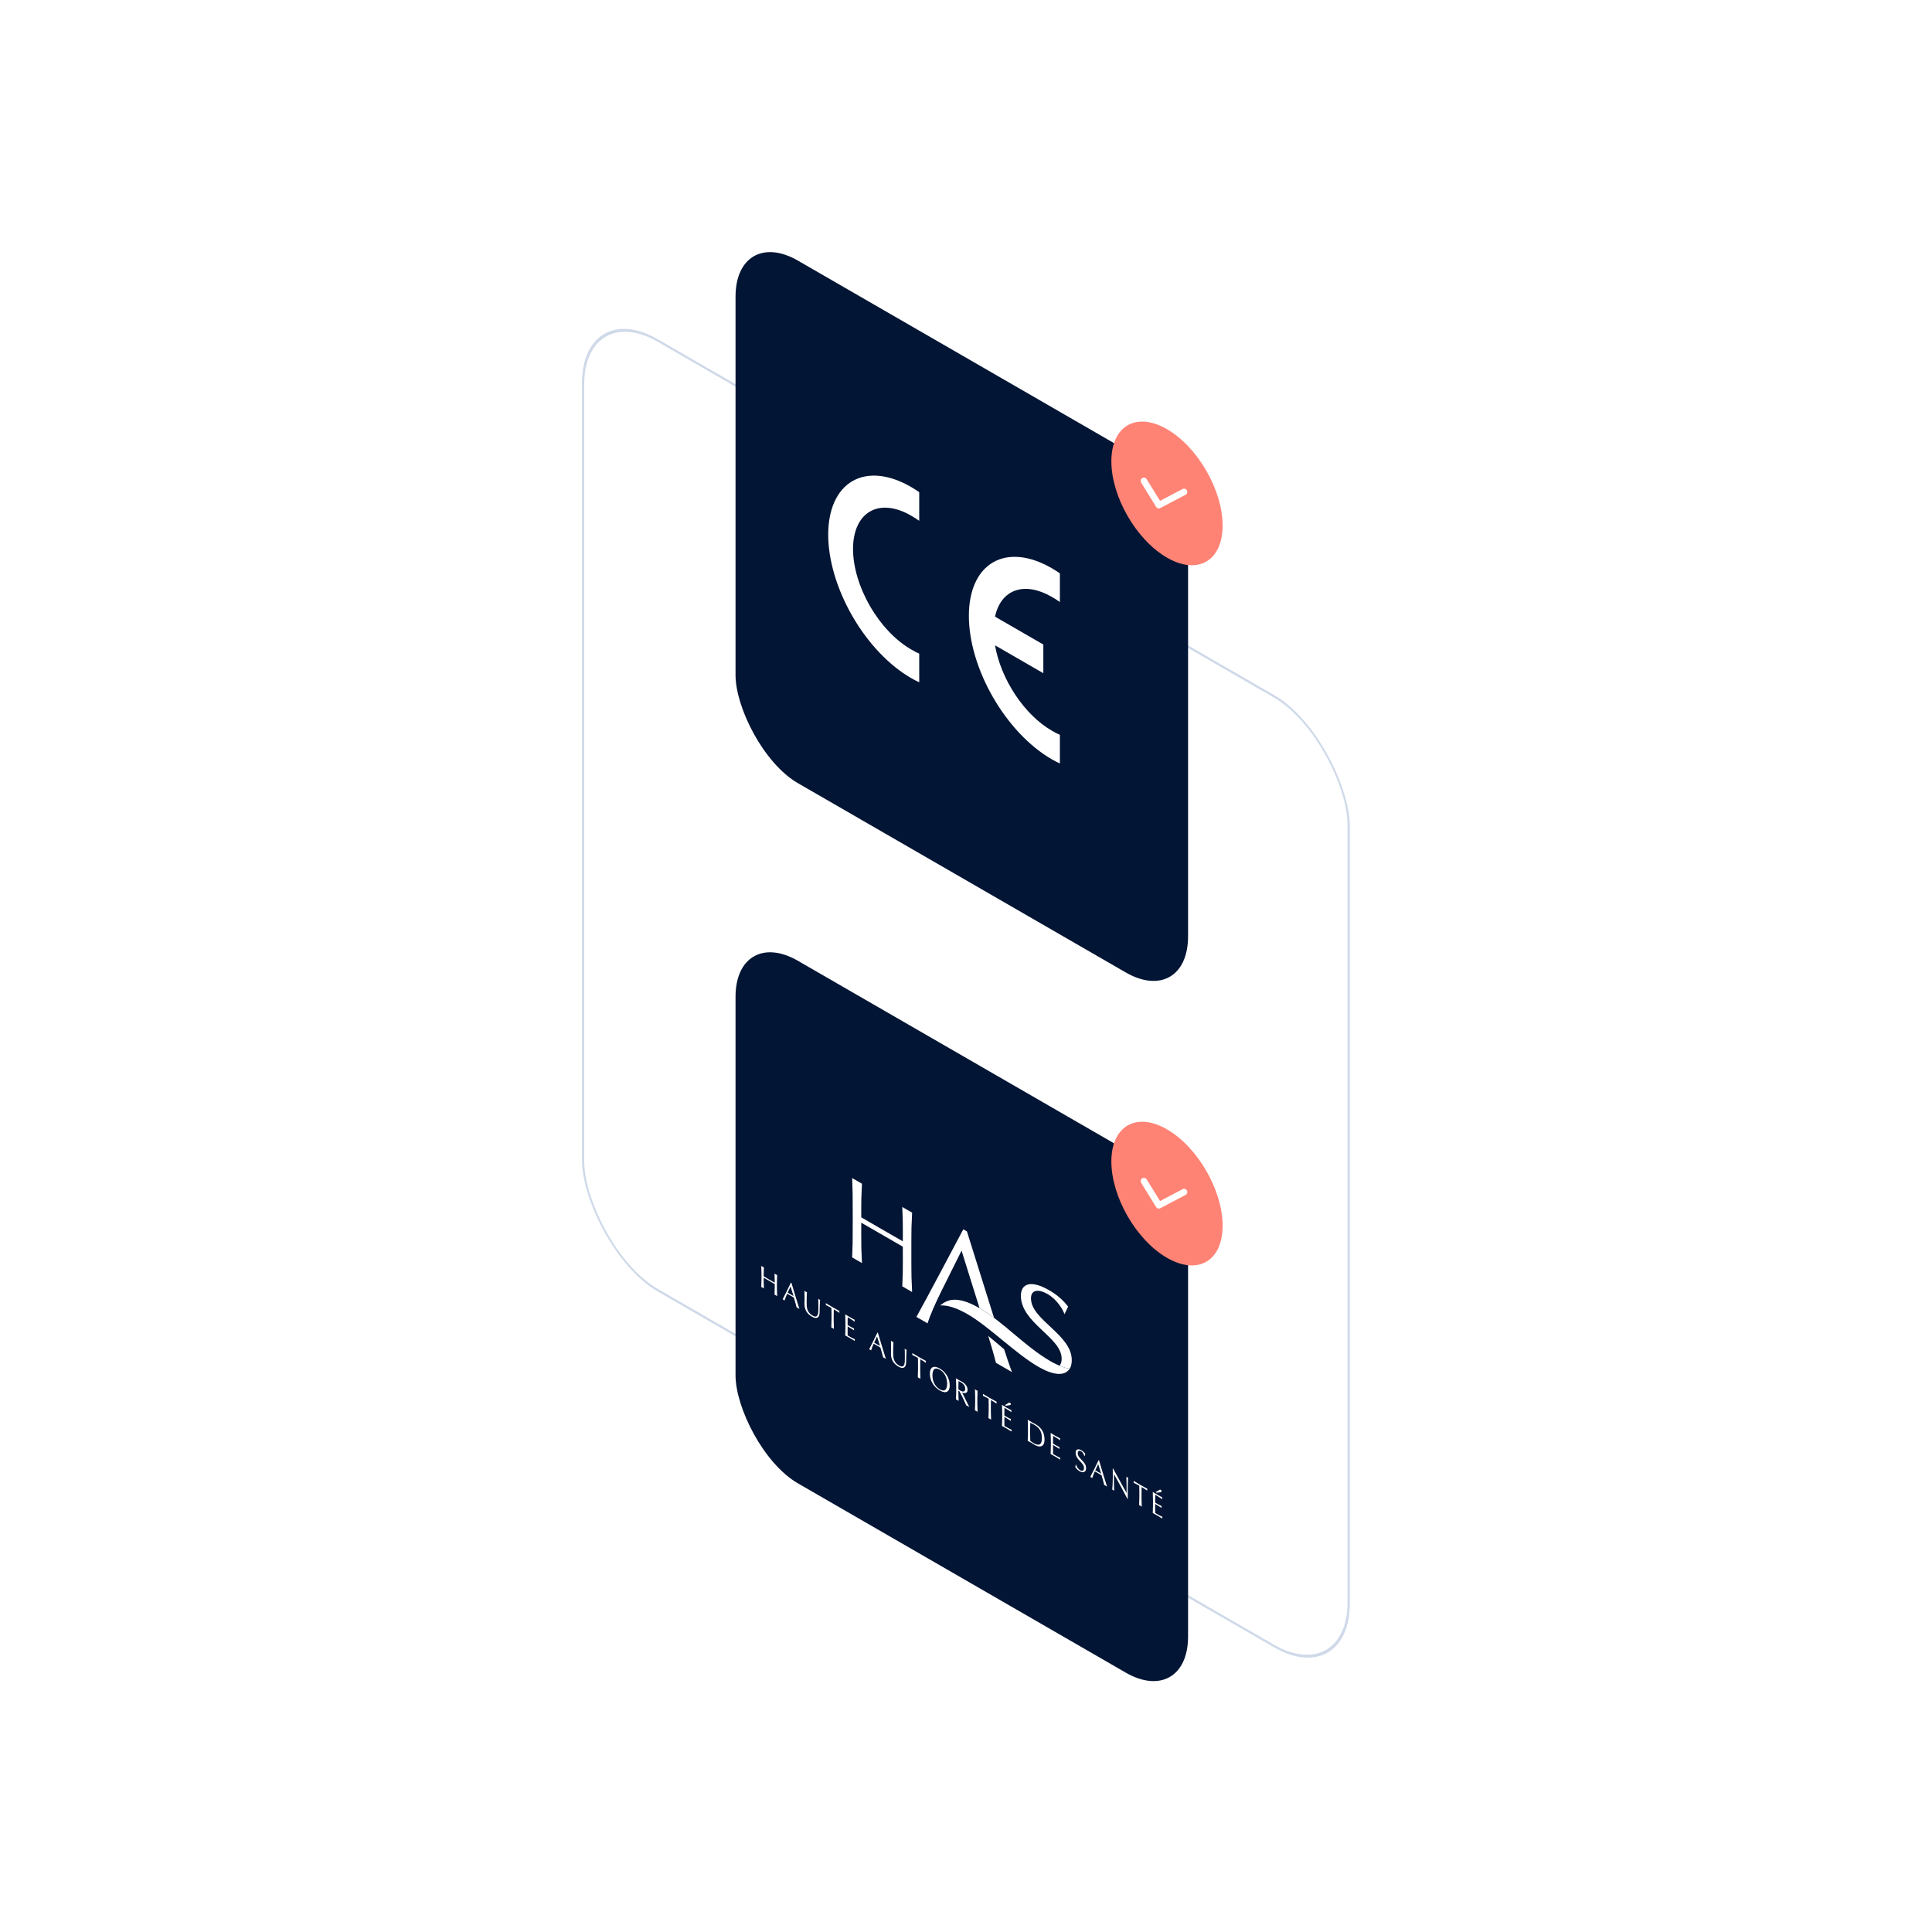 <svg width="800" height="800" viewBox="0 0 800 800" fill="none" xmlns="http://www.w3.org/2000/svg">
<rect width="800" height="800" fill="white"/>
<rect x="0.462" y="0.799" width="366.056" height="393.243" rx="35.708" transform="matrix(0.866 0.5 -2.20305e-08 1 241.062 122.128)" fill="white" stroke="#CFD9E9" stroke-width="1.066"/>
<rect width="216.381" height="216.381" rx="29.846" transform="matrix(0.866 0.5 -2.20305e-08 1 304.568 382.929)" fill="#031534"/>
<rect width="216.381" height="216.381" rx="29.846" transform="matrix(0.866 0.5 -2.20305e-08 1 304.568 93)" fill="#031534"/>
<path d="M320.808 530.68C320.808 529.59 320.764 528.461 320.72 527.344C320.908 527.49 321.083 527.618 321.259 527.719C321.435 527.821 321.61 527.896 321.797 527.966C321.753 529.032 321.709 530.11 321.709 531.2L321.709 533.383C321.709 534.474 321.753 535.603 321.797 536.72C321.61 536.573 321.435 536.447 321.259 536.345C321.083 536.244 320.908 536.167 320.72 536.098C320.764 535.032 320.808 533.954 320.808 532.863L320.808 531.721C320.04 531.265 319.281 530.813 318.512 530.37C317.743 529.926 316.985 529.501 316.216 529.07L316.216 530.212C316.216 531.302 316.26 532.432 316.304 533.548C316.117 533.401 315.941 533.275 315.766 533.174C315.59 533.072 315.415 532.996 315.228 532.927C315.271 531.861 315.316 530.783 315.316 529.692L315.316 527.509C315.316 526.419 315.271 525.29 315.228 524.173C315.415 524.319 315.59 524.446 315.766 524.548C315.941 524.649 316.117 524.724 316.304 524.795C316.26 525.861 316.216 526.939 316.216 528.029L316.216 528.474C316.985 528.931 317.743 529.394 318.512 529.838C319.281 530.281 320.04 530.694 320.808 531.125L320.808 530.68Z" fill="white"/>
<path d="M327.355 532.723L326.158 535.254C326.542 535.476 326.96 535.743 327.345 535.965C327.751 536.2 328.169 536.427 328.575 536.65L327.355 532.723ZM327.718 531.22C328.795 534.785 330.442 540.353 331.024 542.047C330.827 541.894 330.64 541.761 330.442 541.647C330.245 541.533 330.058 541.45 329.86 541.375C329.652 540.378 329.124 538.679 328.729 537.321C328.256 537.036 327.772 536.744 327.289 536.465C326.839 536.205 326.4 535.964 325.95 535.716C325.488 536.758 325.071 537.81 324.883 538.502C324.741 538.38 324.609 538.28 324.477 538.203C324.346 538.127 324.214 538.076 324.07 538.032C325.246 535.743 326.389 533.447 327.509 531.099L327.718 531.22Z" fill="white"/>
<path d="M338.8 537.783C338.943 537.902 339.097 538.018 339.25 538.106C339.361 538.17 339.481 538.213 339.58 538.233C339.492 539.363 339.404 541.543 339.382 543.382C339.361 545.617 338.229 546.371 336.251 545.229C334.077 543.974 333.11 542.249 333.11 539.787C333.11 539 333.165 538.449 333.165 537.814C333.165 536.419 333.121 535.24 333.099 534.491C333.274 534.63 333.494 534.783 333.67 534.885C333.823 534.973 333.999 535.048 334.142 535.093C334.077 535.805 334.011 537.491 334.011 539.369C334.011 541.094 334.011 543.339 336.46 544.753C338.866 546.142 338.866 543.542 338.866 541.944C338.866 539.534 338.866 538.316 338.8 537.783Z" fill="white"/>
<path d="M344.314 544.251C344.314 543.377 344.303 542.495 344.281 541.608C343.523 541.17 342.545 540.656 341.931 540.39C341.963 540.282 341.985 540.155 341.985 540.015C341.985 539.888 341.963 539.749 341.931 539.59C342.875 540.173 343.82 540.745 344.764 541.29C345.709 541.836 346.653 542.354 347.599 542.863C347.566 542.984 347.544 543.097 347.544 543.237C347.544 543.365 347.566 543.516 347.599 543.663C346.983 543.219 346.006 542.604 345.248 542.166C345.226 543.028 345.214 543.897 345.214 544.771L345.214 546.954C345.214 548.045 345.259 549.174 345.303 550.291C345.116 550.144 344.94 550.018 344.764 549.916C344.589 549.815 344.413 549.738 344.226 549.669C344.27 548.603 344.314 547.525 344.314 546.434L344.314 544.251Z" fill="white"/>
<path d="M350.075 547.565C350.075 546.476 350.031 545.346 349.987 544.242C350.646 544.66 351.294 545.06 351.954 545.441C352.613 545.822 353.261 546.169 353.909 546.506C353.888 546.621 353.876 546.741 353.876 546.867C353.876 546.995 353.888 547.128 353.909 547.267C352.987 546.659 352.448 546.258 351.02 545.434C351.009 545.974 350.976 546.399 350.976 547.02C350.976 547.68 350.987 548.384 350.987 548.701C352.283 549.449 353.008 549.804 353.657 550.116C353.635 550.229 353.624 550.363 353.624 550.49C353.624 550.616 353.635 550.75 353.657 550.889C352.899 550.363 351.514 549.538 350.987 549.233C350.976 549.532 350.976 549.849 350.976 551.067C350.976 552.031 350.987 552.659 350.998 552.982C351.975 553.546 353.272 554.283 353.964 554.53C353.942 554.632 353.931 554.79 353.931 554.905C353.931 555.018 353.942 555.164 353.964 555.292C353.315 554.878 352.656 554.473 351.987 554.086C351.317 553.699 350.657 553.343 349.987 552.996C350.031 551.917 350.075 550.838 350.075 549.748L350.075 547.565Z" fill="white"/>
<path d="M363.174 553.403L361.976 555.934C362.361 556.155 362.778 556.422 363.163 556.645C363.568 556.879 363.987 557.107 364.392 557.328L363.174 553.403ZM363.536 551.9C364.613 555.465 366.261 561.033 366.843 562.727C366.645 562.574 366.458 562.441 366.261 562.327C366.063 562.213 365.876 562.13 365.679 562.055C365.469 561.057 364.942 559.358 364.547 558C364.075 557.716 363.591 557.424 363.108 557.145C362.658 556.885 362.218 556.643 361.768 556.396C361.306 557.437 360.889 558.489 360.702 559.181C360.559 559.06 360.427 558.959 360.295 558.883C360.163 558.807 360.032 558.755 359.889 558.712C361.064 556.423 362.207 554.127 363.327 551.779L363.536 551.9Z" fill="white"/>
<path d="M374.618 558.462C374.761 558.582 374.913 558.697 375.068 558.786C375.178 558.85 375.299 558.893 375.398 558.913C375.31 560.042 375.221 562.222 375.2 564.062C375.177 566.296 374.047 567.051 372.068 565.908C369.893 564.652 368.927 562.928 368.927 560.466C368.927 559.68 368.982 559.128 368.982 558.494C368.982 557.098 368.938 555.92 368.916 555.17C369.091 555.309 369.311 555.462 369.487 555.564C369.641 555.653 369.817 555.728 369.959 555.773C369.893 556.484 369.828 558.171 369.828 560.048C369.828 561.773 369.828 564.018 372.278 565.433C374.683 566.821 374.683 564.222 374.683 562.624C374.683 560.214 374.683 558.995 374.618 558.462Z" fill="white"/>
<path d="M380.132 564.931C380.132 564.056 380.122 563.175 380.1 562.287C379.342 561.85 378.364 561.336 377.749 561.07C377.782 560.961 377.803 560.835 377.803 560.694C377.803 560.567 377.782 560.428 377.749 560.27C378.694 560.853 379.639 561.425 380.583 561.97C381.528 562.515 382.472 563.034 383.417 563.542C383.384 563.663 383.362 563.776 383.362 563.916C383.362 564.044 383.384 564.196 383.417 564.342C382.802 563.899 381.824 563.283 381.066 562.845C381.044 563.707 381.034 564.577 381.034 565.451L381.034 567.634C381.034 568.725 381.077 569.854 381.121 570.97C380.934 570.823 380.759 570.697 380.583 570.596C380.407 570.494 380.23 570.417 380.045 570.349C380.089 569.283 380.132 568.204 380.132 567.114L380.132 564.931Z" fill="white"/>
<path d="M389.142 567.153C387.428 566.164 386.109 566.658 386.109 569.474C386.109 572.29 387.428 574.307 389.142 575.297C390.866 576.293 392.184 575.797 392.184 572.981C392.184 570.165 390.866 568.149 389.142 567.153ZM389.142 566.684C391.569 568.085 393.262 570.723 393.262 573.604C393.262 576.482 391.569 577.167 389.142 575.766C386.724 574.37 385.033 571.732 385.033 568.853C385.033 565.972 386.724 565.288 389.142 566.684Z" fill="white"/>
<path d="M396.845 575.304C397.042 575.467 397.295 575.627 397.581 575.792C398.482 576.312 399.678 576.572 399.678 575.062C399.678 573.731 398.724 572.85 397.977 572.419C397.47 572.126 397.142 571.974 396.911 571.867C396.878 572.773 396.845 573.669 396.845 574.58L396.845 575.304ZM395.942 574.059C395.942 572.969 395.898 571.84 395.854 570.723C396.272 571.002 396.69 571.269 397.108 571.511C397.526 571.752 397.945 571.93 398.361 572.17C399.603 572.887 400.646 573.985 400.646 575.495C400.646 577.131 399.229 576.972 398.394 576.618C398.932 577.7 400.767 581.488 401.404 582.681C401.183 582.514 400.965 582.364 400.744 582.236C400.536 582.116 400.315 582.013 400.107 581.932C399.668 580.904 398.207 577.727 397.262 576.077L396.845 575.836L396.845 576.763C396.845 577.854 396.889 578.983 396.932 580.099C396.744 579.951 396.569 579.825 396.393 579.724C396.217 579.622 396.041 579.545 395.854 579.477C395.898 578.411 395.942 577.332 395.942 576.242L395.942 574.059Z" fill="white"/>
<path d="M403.796 578.593C403.796 577.503 403.751 576.374 403.709 575.257C403.894 575.402 404.07 575.53 404.246 575.631C404.421 575.733 404.597 575.808 404.786 575.879C404.74 576.944 404.697 578.023 404.697 579.113L404.697 581.296C404.697 582.387 404.74 583.515 404.786 584.633C404.597 584.485 404.421 584.359 404.246 584.257C404.07 584.156 403.894 584.079 403.709 584.011C403.751 582.945 403.796 581.867 403.796 580.776L403.796 578.593Z" fill="white"/>
<path d="M409.395 581.825C409.395 580.951 409.382 580.068 409.362 579.182C408.604 578.744 407.626 578.23 407.009 577.963C407.044 577.856 407.066 577.73 407.066 577.589C407.066 577.462 407.044 577.323 407.009 577.163C407.954 577.746 408.898 578.318 409.844 578.863C410.79 579.41 411.733 579.928 412.679 580.436C412.647 580.558 412.624 580.671 412.624 580.811C412.624 580.939 412.647 581.091 412.679 581.236C412.062 580.792 411.086 580.177 410.328 579.74C410.306 580.601 410.293 581.47 410.293 582.344L410.293 584.527C410.293 585.618 410.338 586.748 410.383 587.865C410.196 587.717 410.019 587.591 409.844 587.489C409.668 587.388 409.493 587.311 409.307 587.243C409.35 586.177 409.395 585.099 409.395 584.008L409.395 581.825Z" fill="white"/>
<path d="M417.706 580.866C417.86 580.776 418.035 580.751 418.201 580.847C418.343 580.929 418.562 581.194 418.562 581.46C418.562 581.766 418.343 581.804 418.166 581.829L416.552 582.089L416.09 581.823L417.706 580.866ZM414.991 585.044C414.991 583.955 414.948 582.826 414.903 581.721C415.563 582.139 416.21 582.539 416.87 582.92C417.53 583.301 418.178 583.649 418.828 583.986C418.805 584.1 418.792 584.22 418.792 584.346C418.792 584.474 418.805 584.607 418.828 584.748C417.904 584.139 417.365 583.738 415.937 582.913C415.925 583.453 415.892 583.877 415.892 584.498C415.892 585.159 415.905 585.864 415.905 586.18C417.199 586.928 417.926 587.284 418.572 587.594C418.551 587.709 418.541 587.843 418.541 587.97C418.541 588.096 418.551 588.229 418.572 588.368C417.814 587.841 416.431 587.017 415.905 586.713C415.892 587.011 415.892 587.328 415.892 588.546C415.892 589.509 415.905 590.138 415.915 590.461C416.894 591.026 418.188 591.761 418.88 592.008C418.858 592.111 418.848 592.269 418.848 592.384C418.848 592.498 418.858 592.642 418.88 592.77C418.233 592.358 417.573 591.952 416.904 591.565C416.233 591.178 415.574 590.822 414.903 590.474C414.948 589.396 414.991 588.317 414.991 587.226L414.991 585.044Z" fill="white"/>
<path d="M426.554 593.916C426.554 594.817 426.576 595.743 426.621 596.642C426.927 596.896 427.5 597.278 428.058 597.6C429.675 598.534 431.433 598.813 431.433 595.464C431.433 592.52 430.114 591.037 428.312 589.997C427.665 589.623 427.071 589.342 426.621 589.147C426.576 589.932 426.554 590.822 426.554 591.733L426.554 593.916ZM425.653 591.213C425.653 590.123 425.61 588.995 425.565 587.877C426.114 588.231 426.677 588.583 427.224 588.899C427.773 589.216 428.334 589.476 428.885 589.793C431.453 591.276 432.51 593.472 432.51 596.086C432.51 599.472 430.246 599.333 428.51 598.331C428.016 598.046 427.532 597.702 427.038 597.417C426.543 597.132 426.059 596.877 425.565 596.631C425.61 595.565 425.653 594.486 425.653 593.396L425.653 591.213Z" fill="white"/>
<path d="M435.137 596.676C435.137 595.586 435.094 594.457 435.048 593.351C435.708 593.77 436.355 594.17 437.014 594.551C437.674 594.931 438.321 595.279 438.971 595.616C438.949 595.73 438.938 595.852 438.938 595.978C438.938 596.105 438.949 596.238 438.971 596.378C438.048 595.769 437.51 595.369 436.08 594.544C436.07 595.084 436.038 595.509 436.038 596.13C436.038 596.79 436.047 597.494 436.047 597.81C437.345 598.559 438.069 598.914 438.717 599.225C438.695 599.339 438.685 599.473 438.685 599.6C438.685 599.726 438.695 599.859 438.717 599.999C437.959 599.473 436.574 598.647 436.047 598.343C436.038 598.642 436.038 598.959 436.038 600.177C436.038 601.141 436.047 601.768 436.058 602.091C437.036 602.656 438.333 603.393 439.026 603.64C439.003 603.742 438.992 603.9 438.992 604.015C438.992 604.128 439.003 604.273 439.026 604.402C438.376 603.987 437.716 603.582 437.048 603.196C436.376 602.808 435.718 602.453 435.048 602.105C435.094 601.028 435.137 599.949 435.137 598.858L435.137 596.676Z" fill="white"/>
<path d="M445.557 606.486C445.798 607.221 446.349 608.262 447.292 608.807C448.27 609.371 448.865 608.889 448.865 607.875C448.865 605.541 445.403 604.543 445.403 601.563C445.403 600.155 446.326 599.699 447.786 600.541C448.479 600.942 448.973 601.417 449.412 602.076C449.28 602.292 449.203 602.539 449.116 602.97L448.985 602.895C448.83 602.337 448.501 601.424 447.679 600.949C446.852 600.472 446.26 600.777 446.26 601.702C446.26 604.074 449.721 605.083 449.721 607.888C449.721 609.434 448.722 610.164 447.028 609.187C446.117 608.661 445.601 607.993 445.217 607.419C445.35 607.101 445.382 606.867 445.425 606.409L445.557 606.486Z" fill="white"/>
<path d="M454.742 606.271L453.545 608.801C453.931 609.024 454.348 609.291 454.732 609.512C455.139 609.747 455.558 609.976 455.963 610.198L454.742 606.271ZM455.106 604.768C456.181 608.333 457.83 613.901 458.413 615.596C458.215 615.442 458.027 615.309 457.83 615.195C457.632 615.081 457.444 614.997 457.249 614.923C457.04 613.926 456.512 612.227 456.117 610.869C455.643 610.583 455.161 610.293 454.677 610.013C454.228 609.754 453.787 609.512 453.336 609.264C452.876 610.306 452.459 611.358 452.27 612.049C452.127 611.927 451.997 611.827 451.864 611.751C451.733 611.675 451.601 611.623 451.457 611.58C452.634 609.291 453.777 606.995 454.898 604.648L455.106 604.768Z" fill="white"/>
<path d="M466.836 620.623C465.169 617.389 463.168 613.799 461.29 610.406C461.278 610.869 461.256 611.618 461.256 612.962C461.256 614.052 461.301 616.756 461.357 617.295C461.234 617.185 461.103 617.085 460.971 617.008C460.839 616.932 460.707 616.88 460.563 616.837C460.651 616.29 460.795 613.127 460.795 611.452C460.795 609.853 460.795 608.623 460.762 608.033L460.937 608.135C462.728 611.414 465.156 615.873 466.496 618.206C466.496 615.937 466.496 613.462 466.409 611.458C466.53 611.565 466.661 611.667 466.782 611.738C466.902 611.807 467.012 611.844 467.135 611.877C467.067 612.587 466.959 615.036 466.959 616.025C466.959 617.319 466.982 620.136 466.992 620.713L466.836 620.623Z" fill="white"/>
<path d="M471.785 617.846C471.785 616.972 471.775 616.09 471.753 615.203C470.995 614.765 470.016 614.251 469.401 613.985C469.434 613.877 469.456 613.75 469.456 613.61C469.456 613.483 469.434 613.344 469.401 613.185C470.347 613.768 471.29 614.34 472.236 614.886C473.18 615.43 474.126 615.95 475.069 616.457C475.037 616.579 475.017 616.693 475.017 616.833C475.017 616.961 475.037 617.111 475.069 617.257C474.454 616.814 473.476 616.198 472.719 615.761C472.698 616.623 472.686 617.492 472.686 618.366L472.686 620.549C472.686 621.64 472.731 622.77 472.773 623.886C472.588 623.739 472.412 623.613 472.236 623.512C472.059 623.409 471.885 623.334 471.697 623.264C471.742 622.199 471.785 621.12 471.785 620.029L471.785 617.846Z" fill="white"/>
<path d="M480.136 616.91C480.292 616.822 480.466 616.797 480.63 616.891C480.773 616.973 480.993 617.239 480.993 617.505C480.993 617.812 480.773 617.848 480.598 617.875L478.984 618.135L478.523 617.869L480.136 616.91ZM477.423 621.09C477.423 620.001 477.378 618.87 477.335 617.766C477.994 618.184 478.642 618.585 479.302 618.966C479.96 619.345 480.61 619.694 481.257 620.03C481.235 620.144 481.225 620.266 481.225 620.392C481.225 620.52 481.235 620.652 481.257 620.792C480.334 620.184 479.795 619.782 478.366 618.958C478.357 619.498 478.324 619.923 478.324 620.544C478.324 621.204 478.334 621.908 478.334 622.225C479.632 622.974 480.356 623.328 481.004 623.64C480.982 623.753 480.971 623.887 480.971 624.014C480.971 624.14 480.982 624.274 481.004 624.414C480.245 623.887 478.863 623.063 478.334 622.757C478.324 623.057 478.324 623.374 478.324 624.592C478.324 625.555 478.334 626.182 478.346 626.506C479.322 627.07 480.62 627.807 481.312 628.054C481.29 628.156 481.28 628.315 481.28 628.429C481.28 628.543 481.29 628.688 481.312 628.816C480.665 628.403 480.005 627.997 479.336 627.611C478.663 627.223 478.005 626.868 477.335 626.52C477.378 625.441 477.423 624.363 477.423 623.272L477.423 621.09Z" fill="white"/>
<path d="M373.825 506.111C373.761 504.049 373.694 501.946 373.621 499.796L377.686 502.143C377.594 504.193 377.508 506.214 377.431 508.193C377.354 510.173 377.354 526.737 377.431 528.822C377.508 530.906 377.594 532.968 377.686 534.996L373.621 532.649C373.694 530.714 373.761 528.746 373.825 526.74C373.885 524.734 373.834 516.217 373.834 516.217C372.338 515.326 358.126 507.121 356.632 506.286C356.632 506.286 356.588 514.747 356.665 516.833C356.742 518.92 356.827 520.976 356.92 523.006L352.855 520.66C352.929 518.728 352.996 516.755 353.057 514.75C353.12 512.745 353.12 496.181 353.057 494.121C352.996 492.062 352.929 489.953 352.855 487.807L356.92 490.154C356.827 492.208 356.742 494.223 356.665 496.204C356.588 498.187 356.632 504.067 356.632 504.067C358.126 504.969 372.338 513.175 373.834 513.999C373.834 513.999 373.885 508.174 373.825 506.111Z" fill="white"/>
<path d="M438.725 565.5C440.578 566.266 442.173 566.705 442.984 566.708C443.531 565.776 443.792 564.588 443.792 563.178C443.792 552.594 426.907 546.581 426.907 537.625C426.907 534.128 429.801 533.546 433.82 535.867C437.522 538.003 440.043 541.982 440.794 544.188L442.291 541.047C440.146 538.277 437.734 536.166 434.357 534.216C427.227 530.1 422.726 531.236 422.726 536.552C422.726 547.806 439.612 553.772 439.612 562.584C439.612 563.839 439.312 564.822 438.725 565.5Z" fill="white"/>
<path d="M412.41 564.324L419.034 568.148C418.403 566.599 416.24 560.157 415.772 558.664L409.197 553.164C409.64 554.469 411.589 560.981 412.41 564.324Z" fill="white"/>
<path d="M411.604 545.692C410.988 543.788 400.387 509.907 400.387 509.907L398.874 509.034C398.874 509.034 382.844 539.342 379.47 545.305L384.095 547.975C386.333 540.727 392.3 529.857 398.162 517.864C398.162 517.864 402.836 532.812 405.612 541.69C407.654 542.869 409.641 544.225 411.604 545.692Z" fill="white"/>
<path d="M389.307 540.559C391.977 538.376 395.908 536.088 405.612 541.691C415.599 547.457 424.285 557.476 435.018 563.673C438.235 565.53 441.656 566.702 442.984 566.708C440.811 570.081 435.915 569.391 429.921 565.93C420.571 560.532 409.57 549.329 400.699 544.208C396.407 541.73 392.498 540.353 389.307 540.559Z" fill="white"/>
<circle cx="26.597" cy="26.597" r="26.597" transform="matrix(0.866 0.5 -2.20305e-08 1 460.192 164.416)" fill="#FF8375"/>
<path d="M473.668 199.125L479.863 209.177L490.284 203.682" stroke="white" stroke-width="2.686" stroke-linecap="round" stroke-linejoin="round"/>
<circle cx="26.597" cy="26.597" r="26.597" transform="matrix(0.866 0.5 -2.20305e-08 1 460.192 454.345)" fill="#FF8375"/>
<path d="M473.668 489.054L479.863 499.106L490.284 493.611" stroke="white" stroke-width="2.686" stroke-linecap="round" stroke-linejoin="round"/>
<g clip-path="url(#clip0_2546_4892)">
<path fill-rule="evenodd" clip-rule="evenodd" d="M380.629 282.518C379.491 281.992 378.347 281.398 377.203 280.738C368.116 275.492 359.402 266.292 352.976 255.163C346.551 244.034 342.941 231.888 342.941 221.395C342.941 210.903 346.551 202.924 352.976 199.214C359.402 195.505 368.116 196.368 377.203 201.614C378.347 202.275 379.491 203.001 380.629 203.791L380.629 215.659C379.493 214.843 378.348 214.115 377.203 213.483C370.842 209.81 364.742 209.206 360.244 211.803C355.747 214.4 353.22 219.985 353.22 227.329C353.22 234.674 355.747 243.177 360.244 250.967C364.742 258.757 370.842 265.197 377.203 268.869C378.348 269.559 379.493 270.153 380.629 270.649L380.629 282.518Z" fill="white"/>
<path fill-rule="evenodd" clip-rule="evenodd" d="M438.873 316.145C437.735 315.62 436.591 315.026 435.447 314.365C426.36 309.119 417.646 299.92 411.221 288.791C404.795 277.662 401.186 265.515 401.186 255.023C401.186 244.53 404.795 236.551 411.221 232.842C417.646 229.132 426.36 229.995 435.447 235.242C436.591 235.902 437.735 236.629 438.873 237.418L438.873 249.287C437.737 248.47 436.592 247.743 435.447 247.11C429.979 243.953 424.675 243.047 420.414 244.545C416.153 246.042 413.191 249.852 412.019 255.343L432.021 266.891L432.021 278.76L412.019 267.212C413.191 274.056 416.153 281.286 420.414 287.703C424.675 294.121 429.979 299.34 435.447 302.497C436.592 303.186 437.737 303.781 438.873 304.277L438.873 316.145Z" fill="white"/>
</g>
<defs>
<clipPath id="clip0_2546_4892">
<rect width="110.773" height="79.124" fill="white" transform="matrix(0.866 0.5 -2.20305e-08 1 342.941 181.833)"/>
</clipPath>
</defs>
</svg>
